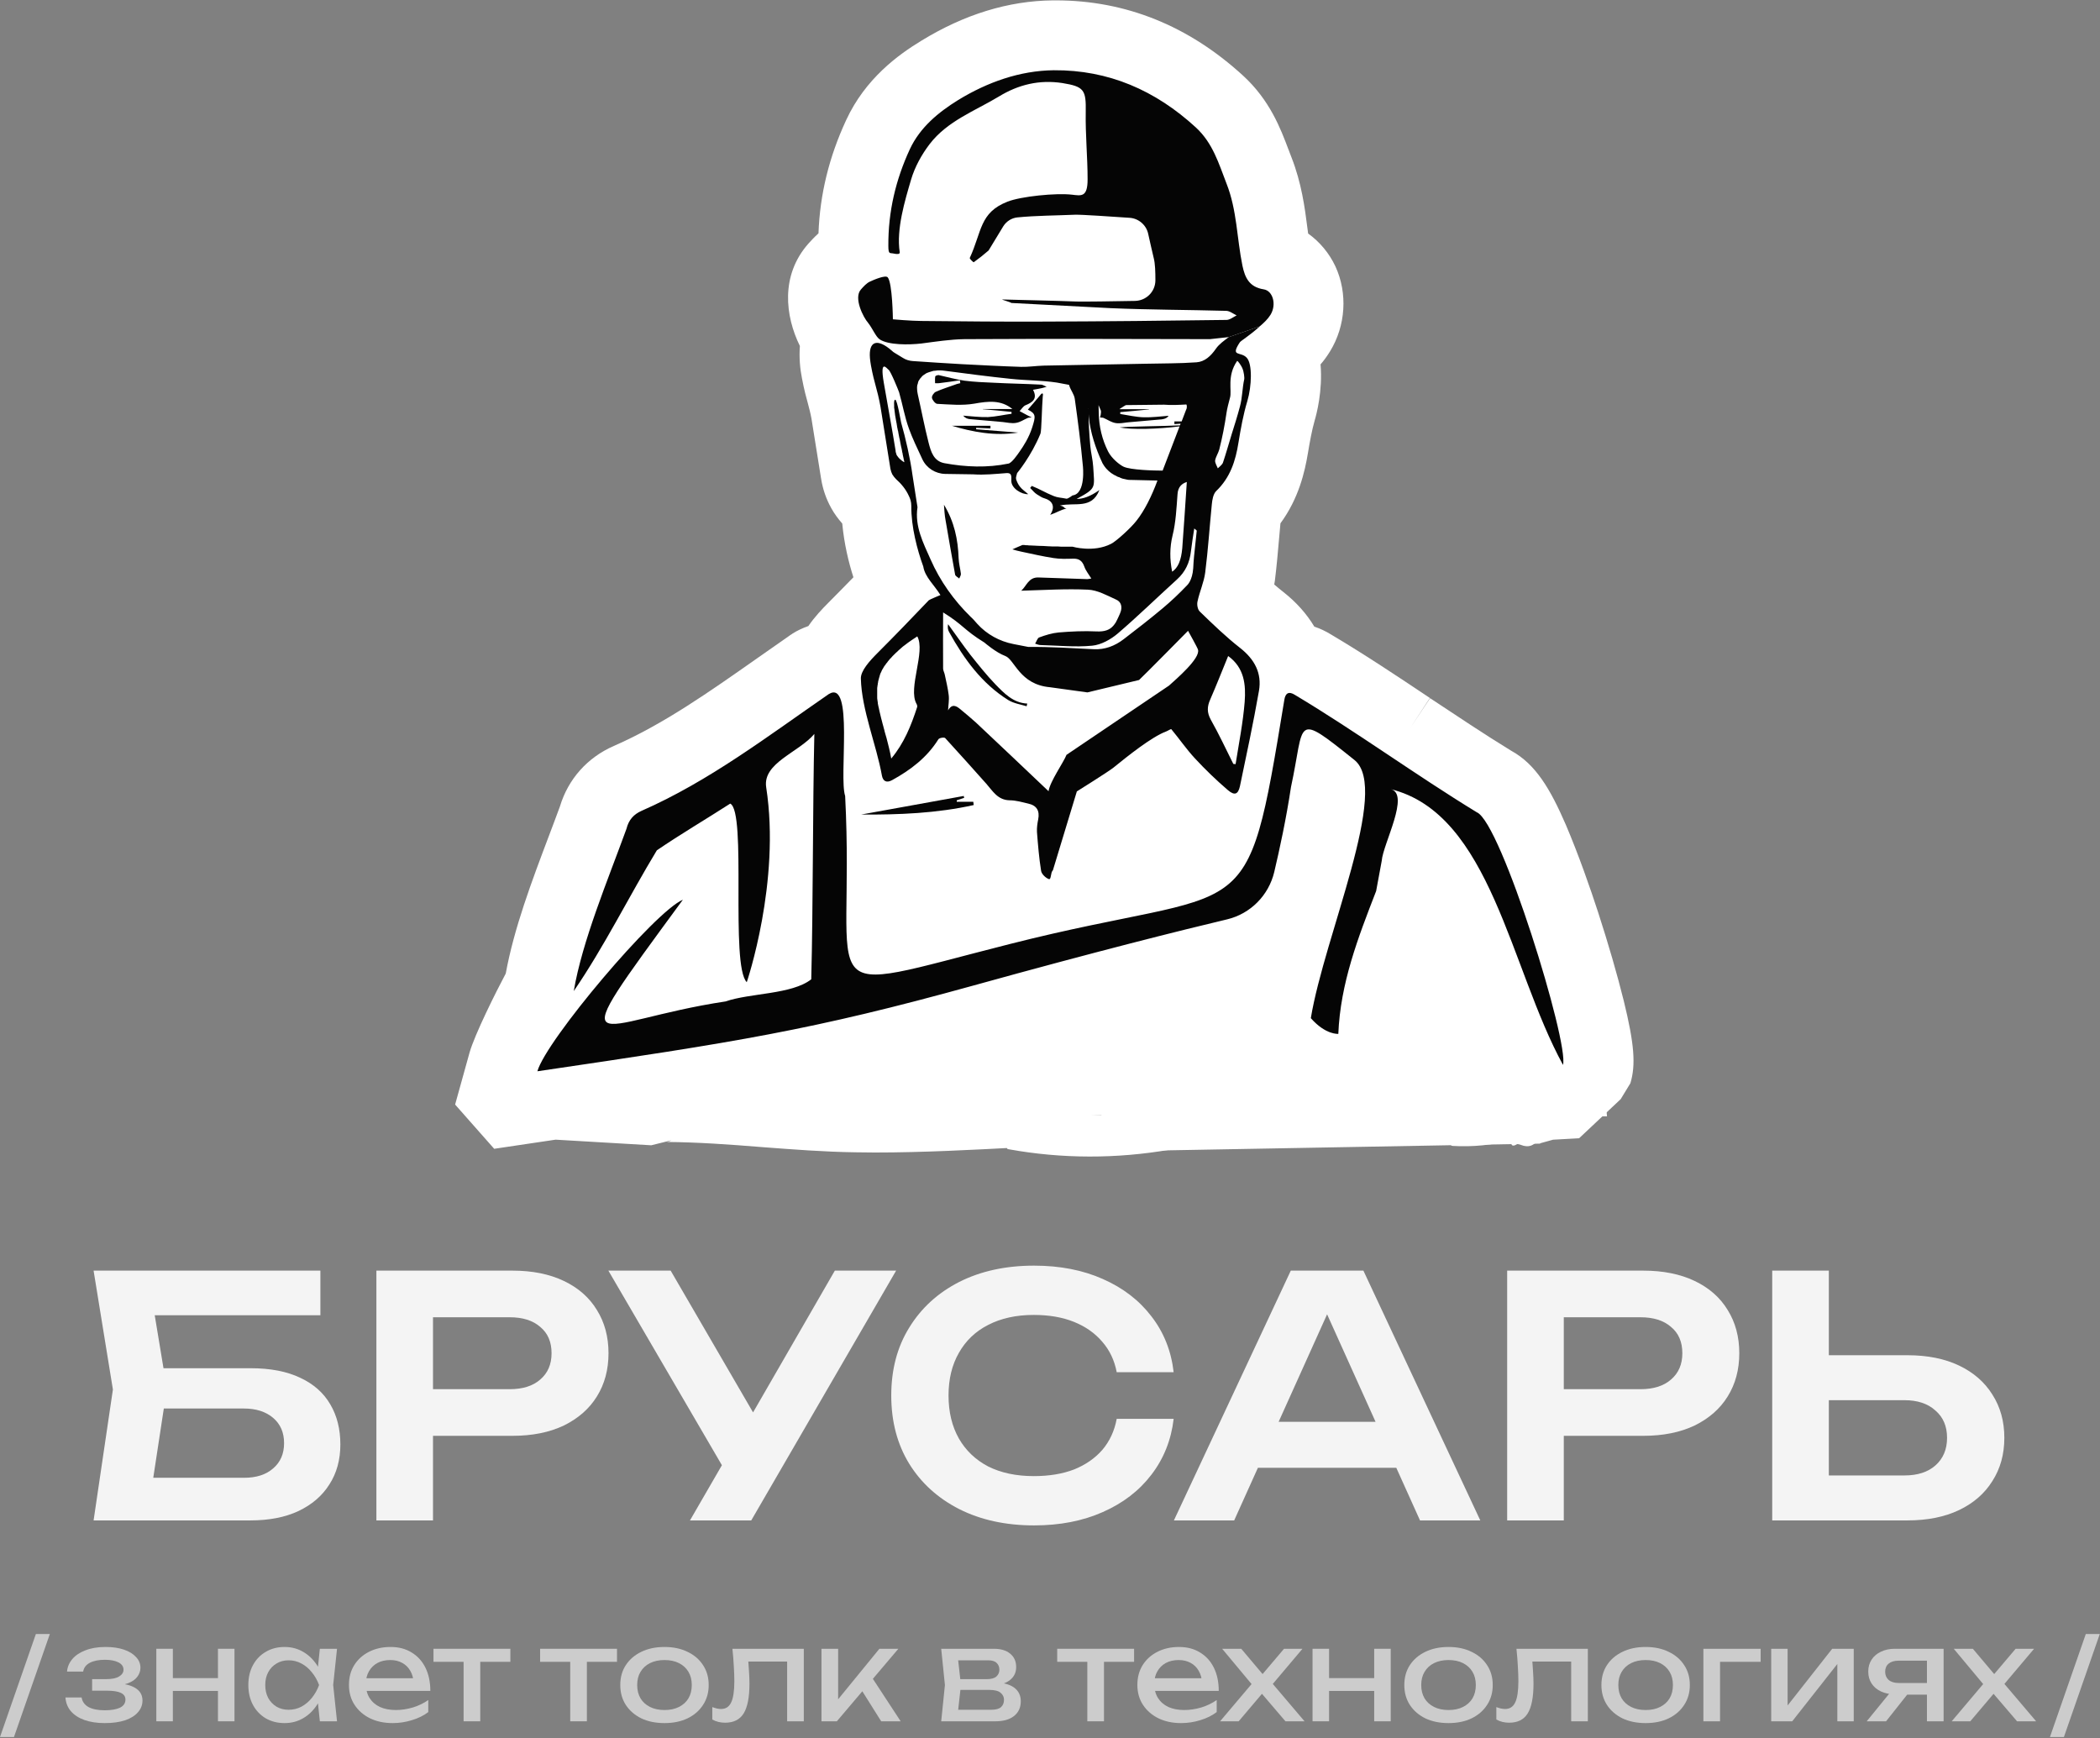 <?xml version="1.0" encoding="UTF-8"?> <svg xmlns="http://www.w3.org/2000/svg" width="1016" height="841" viewBox="0 0 1016 841" fill="none"><rect x="0" y="0" width="1016" height="841" fill="#808080" stroke="none"/><path d="M17.352 790.542H24.11L6.75 840.39H-0.008L17.352 790.542Z" fill="white" fill-opacity="0.6"></path><path d="M1009.13 790.542H1015.89L998.531 840.39H991.773L1009.13 790.542Z" fill="white" fill-opacity="0.6"></path><path d="M944.249 832.761L961.175 812.735L961.113 816.703L945.241 797.669H954.479L966.507 811.929H963.097L975.187 797.669H984.115L967.933 816.827L967.623 812.177L985.107 832.761H975.869L962.725 817.385H966.259L953.239 832.761H944.249Z" fill="white" fill-opacity="0.6"></path><path d="M934.628 814.223V819.865H916.896L916.772 819.679C914.21 819.679 911.957 819.225 910.014 818.315C908.072 817.406 906.563 816.125 905.488 814.471C904.414 812.818 903.876 810.896 903.876 808.705C903.876 806.515 904.414 804.593 905.488 802.939C906.563 801.286 908.072 800.005 910.014 799.095C911.957 798.145 914.21 797.669 916.772 797.669H940.332V832.761H932.272V799.963L934.938 803.435H918.508C916.483 803.435 914.892 803.911 913.734 804.861C912.618 805.812 912.06 807.114 912.06 808.767C912.06 810.421 912.618 811.743 913.734 812.735C914.892 813.727 916.483 814.223 918.508 814.223H934.628ZM925.514 816.331L912.494 832.761H903.132L916.524 816.331H925.514Z" fill="white" fill-opacity="0.6"></path><path d="M856.928 832.761V797.669H864.864V828.731L862.446 828.173L886.44 797.669H896.856V832.761H888.92V801.265L891.4 801.885L867.096 832.761H856.928Z" fill="white" fill-opacity="0.6"></path><path d="M851.826 797.669V803.993H828.452L832.172 800.273V832.761H824.112V797.669H851.826Z" fill="white" fill-opacity="0.6"></path><path d="M796.17 833.629C791.913 833.629 788.172 832.865 784.948 831.335C781.766 829.765 779.265 827.595 777.446 824.825C775.669 822.056 774.78 818.853 774.78 815.215C774.78 811.537 775.669 808.333 777.446 805.605C779.265 802.836 781.766 800.687 784.948 799.157C788.172 797.587 791.913 796.801 796.17 796.801C800.428 796.801 804.148 797.587 807.33 799.157C810.554 800.687 813.055 802.836 814.832 805.605C816.651 808.333 817.56 811.537 817.56 815.215C817.56 818.853 816.651 822.056 814.832 824.825C813.055 827.595 810.554 829.765 807.33 831.335C804.148 832.865 800.428 833.629 796.17 833.629ZM796.17 827.305C798.898 827.305 801.234 826.809 803.176 825.817C805.16 824.825 806.69 823.441 807.764 821.663C808.839 819.845 809.376 817.695 809.376 815.215C809.376 812.735 808.839 810.607 807.764 808.829C806.69 807.011 805.16 805.605 803.176 804.613C801.234 803.621 798.898 803.125 796.17 803.125C793.484 803.125 791.148 803.621 789.164 804.613C787.18 805.605 785.651 807.011 784.576 808.829C783.502 810.607 782.964 812.735 782.964 815.215C782.964 817.695 783.502 819.845 784.576 821.663C785.651 823.441 787.18 824.825 789.164 825.817C791.148 826.809 793.484 827.305 796.17 827.305Z" fill="white" fill-opacity="0.6"></path><path d="M733.678 797.669H768.212V832.761H760.152V800.149L763.872 803.869H737.708L741.18 801.017C741.387 803.58 741.552 806.019 741.676 808.333C741.841 810.607 741.924 812.653 741.924 814.471C741.924 821.085 740.994 825.9 739.134 828.917C737.274 831.935 734.277 833.443 730.144 833.443C729.028 833.443 727.953 833.319 726.92 833.071C725.887 832.823 724.895 832.431 723.944 831.893V825.879C724.688 826.169 725.411 826.396 726.114 826.561C726.858 826.727 727.54 826.809 728.16 826.809C730.433 826.809 732.066 825.755 733.058 823.647C734.091 821.539 734.608 818.109 734.608 813.355C734.608 811.289 734.525 808.933 734.36 806.287C734.236 803.642 734.009 800.769 733.678 797.669Z" fill="white" fill-opacity="0.6"></path><path d="M700.809 833.629C696.552 833.629 692.811 832.865 689.587 831.335C686.404 829.765 683.904 827.595 682.085 824.825C680.308 822.056 679.419 818.853 679.419 815.215C679.419 811.537 680.308 808.333 682.085 805.605C683.904 802.836 686.404 800.687 689.587 799.157C692.811 797.587 696.552 796.801 700.809 796.801C705.066 796.801 708.786 797.587 711.969 799.157C715.193 800.687 717.694 802.836 719.471 805.605C721.29 808.333 722.199 811.537 722.199 815.215C722.199 818.853 721.29 822.056 719.471 824.825C717.694 827.595 715.193 829.765 711.969 831.335C708.786 832.865 705.066 833.629 700.809 833.629ZM700.809 827.305C703.537 827.305 705.872 826.809 707.815 825.817C709.799 824.825 711.328 823.441 712.403 821.663C713.478 819.845 714.015 817.695 714.015 815.215C714.015 812.735 713.478 810.607 712.403 808.829C711.328 807.011 709.799 805.605 707.815 804.613C705.872 803.621 703.537 803.125 700.809 803.125C698.122 803.125 695.787 803.621 693.803 804.613C691.819 805.605 690.29 807.011 689.215 808.829C688.14 810.607 687.603 812.735 687.603 815.215C687.603 817.695 688.14 819.845 689.215 821.663C690.29 823.441 691.819 824.825 693.803 825.817C695.787 826.809 698.122 827.305 700.809 827.305Z" fill="white" fill-opacity="0.6"></path><path d="M635.024 797.669H643.022V832.761H635.024V797.669ZM664.846 797.669H672.844V832.761H664.846V797.669ZM639.55 811.867H668.194V818.067H639.55V811.867Z" fill="white" fill-opacity="0.6"></path><path d="M590.292 832.761L607.218 812.735L607.156 816.703L591.284 797.669H600.522L612.55 811.929H609.14L621.23 797.669H630.158L613.976 816.827L613.666 812.177L631.15 832.761H621.912L608.768 817.385H612.302L599.282 832.761H590.292Z" fill="white" fill-opacity="0.6"></path><path d="M571.414 833.629C567.322 833.629 563.685 832.865 560.502 831.335C557.32 829.765 554.819 827.595 553 824.825C551.182 822.056 550.272 818.832 550.272 815.153C550.272 811.516 551.12 808.333 552.814 805.605C554.55 802.836 556.927 800.687 559.944 799.157C563.003 797.587 566.496 796.801 570.422 796.801C574.349 796.801 577.738 797.69 580.59 799.467C583.484 801.203 585.716 803.663 587.286 806.845C588.857 810.028 589.642 813.769 589.642 818.067H556.596V811.929H585.612L581.582 814.223C581.458 811.909 580.9 809.925 579.908 808.271C578.958 806.618 577.656 805.357 576.002 804.489C574.39 803.58 572.468 803.125 570.236 803.125C567.88 803.125 565.814 803.601 564.036 804.551C562.3 805.502 560.936 806.845 559.944 808.581C558.952 810.276 558.456 812.301 558.456 814.657C558.456 817.261 559.035 819.514 560.192 821.415C561.391 823.317 563.065 824.784 565.214 825.817C567.405 826.809 569.988 827.305 572.964 827.305C575.651 827.305 578.4 826.892 581.21 826.065C584.021 825.197 586.501 823.999 588.65 822.469V828.297C586.501 829.951 583.876 831.253 580.776 832.203C577.718 833.154 574.597 833.629 571.414 833.629Z" fill="white" fill-opacity="0.6"></path><path d="M526.058 800.459H534.118V832.761H526.058V800.459ZM511.488 797.669H548.688V803.993H511.488V797.669Z" fill="white" fill-opacity="0.6"></path><path d="M455.363 832.761L457.161 815.215L455.363 797.669H480.783C484.172 797.669 486.817 798.455 488.719 800.025C490.661 801.596 491.633 803.766 491.633 806.535C491.633 809.098 490.661 811.165 488.719 812.735C486.817 814.265 484.151 815.174 480.721 815.463L481.341 813.975C485.391 814.058 488.491 814.885 490.641 816.455C492.79 818.026 493.865 820.237 493.865 823.089C493.865 826.107 492.769 828.483 490.579 830.219C488.429 831.914 485.433 832.761 481.589 832.761H455.363ZM463.175 830.777L460.075 827.181H479.543C481.733 827.181 483.304 826.768 484.255 825.941C485.247 825.073 485.743 823.875 485.743 822.345C485.743 820.981 485.185 819.845 484.069 818.935C482.994 818.026 481.175 817.571 478.613 817.571H461.811V812.363H477.435C479.543 812.363 481.072 811.95 482.023 811.123C483.015 810.255 483.511 809.139 483.511 807.775C483.511 806.453 483.077 805.378 482.209 804.551C481.382 803.683 479.977 803.249 477.993 803.249H460.137L463.175 799.715L464.911 815.215L463.175 830.777Z" fill="white" fill-opacity="0.6"></path><path d="M397.438 832.761V797.669H405.498V825.941L403.08 825.073L425.462 797.669H434.638L404.878 832.761H397.438ZM426.33 832.761L415.418 815.401L421.06 810.317L435.754 832.761H426.33Z" fill="white" fill-opacity="0.6"></path><path d="M354.352 797.669H388.886V832.761H380.826V800.149L384.546 803.869H358.382L361.854 801.017C362.06 803.58 362.226 806.019 362.35 808.333C362.515 810.607 362.598 812.653 362.598 814.471C362.598 821.085 361.668 825.9 359.808 828.917C357.948 831.935 354.951 833.443 350.818 833.443C349.702 833.443 348.627 833.319 347.594 833.071C346.56 832.823 345.568 832.431 344.618 831.893V825.879C345.362 826.169 346.085 826.396 346.788 826.561C347.532 826.727 348.214 826.809 348.834 826.809C351.107 826.809 352.74 825.755 353.732 823.647C354.765 821.539 355.282 818.109 355.282 813.355C355.282 811.289 355.199 808.933 355.034 806.287C354.91 803.642 354.682 800.769 354.352 797.669Z" fill="white" fill-opacity="0.6"></path><path d="M321.483 833.629C317.225 833.629 313.485 832.865 310.261 831.335C307.078 829.765 304.577 827.595 302.759 824.825C300.981 822.056 300.093 818.853 300.093 815.215C300.093 811.537 300.981 808.333 302.759 805.605C304.577 802.836 307.078 800.687 310.261 799.157C313.485 797.587 317.225 796.801 321.483 796.801C325.74 796.801 329.46 797.587 332.643 799.157C335.867 800.687 338.367 802.836 340.145 805.605C341.963 808.333 342.873 811.537 342.873 815.215C342.873 818.853 341.963 822.056 340.145 824.825C338.367 827.595 335.867 829.765 332.643 831.335C329.46 832.865 325.74 833.629 321.483 833.629ZM321.483 827.305C324.211 827.305 326.546 826.809 328.489 825.817C330.473 824.825 332.002 823.441 333.077 821.663C334.151 819.845 334.689 817.695 334.689 815.215C334.689 812.735 334.151 810.607 333.077 808.829C332.002 807.011 330.473 805.605 328.489 804.613C326.546 803.621 324.211 803.125 321.483 803.125C318.796 803.125 316.461 803.621 314.477 804.613C312.493 805.605 310.963 807.011 309.889 808.829C308.814 810.607 308.277 812.735 308.277 815.215C308.277 817.695 308.814 819.845 309.889 821.663C310.963 823.441 312.493 824.825 314.477 825.817C316.461 826.809 318.796 827.305 321.483 827.305Z" fill="white" fill-opacity="0.6"></path><path d="M275.878 800.459H283.938V832.761H275.878V800.459ZM261.308 797.669H298.508V803.993H261.308V797.669Z" fill="white" fill-opacity="0.6"></path><path d="M224.292 800.459H232.352V832.761H224.292V800.459ZM209.722 797.669H246.922V803.993H209.722V797.669Z" fill="white" fill-opacity="0.6"></path><path d="M189.969 833.629C185.877 833.629 182.24 832.865 179.057 831.335C175.874 829.765 173.374 827.595 171.555 824.825C169.736 822.056 168.827 818.832 168.827 815.153C168.827 811.516 169.674 808.333 171.369 805.605C173.105 802.836 175.482 800.687 178.499 799.157C181.558 797.587 185.05 796.801 188.977 796.801C192.904 796.801 196.293 797.69 199.145 799.467C202.038 801.203 204.27 803.663 205.841 806.845C207.412 810.028 208.197 813.769 208.197 818.067H175.151V811.929H204.167L200.137 814.223C200.013 811.909 199.455 809.925 198.463 808.271C197.512 806.618 196.21 805.357 194.557 804.489C192.945 803.58 191.023 803.125 188.791 803.125C186.435 803.125 184.368 803.601 182.591 804.551C180.855 805.502 179.491 806.845 178.499 808.581C177.507 810.276 177.011 812.301 177.011 814.657C177.011 817.261 177.59 819.514 178.747 821.415C179.946 823.317 181.62 824.784 183.769 825.817C185.96 826.809 188.543 827.305 191.519 827.305C194.206 827.305 196.954 826.892 199.765 826.065C202.576 825.197 205.056 823.999 207.205 822.469V828.297C205.056 829.951 202.431 831.253 199.331 832.203C196.272 833.154 193.152 833.629 189.969 833.629Z" fill="white" fill-opacity="0.6"></path><path d="M154.746 832.761L153.382 819.741L154.994 815.215L153.382 810.751L154.746 797.669H163.054L161.194 815.215L163.054 832.761H154.746ZM157.226 815.215C156.441 818.894 155.139 822.118 153.32 824.887C151.502 827.657 149.249 829.806 146.562 831.335C143.917 832.865 140.962 833.629 137.696 833.629C134.266 833.629 131.228 832.865 128.582 831.335C125.937 829.765 123.87 827.595 122.382 824.825C120.894 822.056 120.15 818.853 120.15 815.215C120.15 811.537 120.894 808.333 122.382 805.605C123.87 802.836 125.937 800.687 128.582 799.157C131.228 797.587 134.266 796.801 137.696 796.801C140.962 796.801 143.917 797.566 146.562 799.095C149.249 800.625 151.502 802.774 153.32 805.543C155.18 808.271 156.482 811.495 157.226 815.215ZM128.334 815.215C128.334 817.571 128.81 819.659 129.76 821.477C130.752 823.255 132.096 824.66 133.79 825.693C135.485 826.685 137.428 827.181 139.618 827.181C141.85 827.181 143.917 826.685 145.818 825.693C147.72 824.66 149.394 823.255 150.84 821.477C152.328 819.659 153.506 817.571 154.374 815.215C153.506 812.859 152.328 810.793 150.84 809.015C149.394 807.197 147.72 805.791 145.818 804.799C143.917 803.766 141.85 803.249 139.618 803.249C137.428 803.249 135.485 803.766 133.79 804.799C132.096 805.791 130.752 807.197 129.76 809.015C128.81 810.793 128.334 812.859 128.334 815.215Z" fill="white" fill-opacity="0.6"></path><path d="M75.631 797.669H83.629V832.761H75.631V797.669ZM105.453 797.669H113.451V832.761H105.453V797.669ZM80.157 811.867H108.801V818.067H80.157V811.867Z" fill="white" fill-opacity="0.6"></path><path d="M50.646 833.629C46.926 833.629 43.66 833.133 40.85 832.141C38.081 831.149 35.89 829.723 34.278 827.863C32.707 826.003 31.839 823.792 31.674 821.229H39.486C39.816 823.255 40.932 824.805 42.834 825.879C44.776 826.913 47.38 827.429 50.646 827.429C53.787 827.429 56.246 827.016 58.024 826.189C59.801 825.321 60.69 823.999 60.69 822.221C60.69 820.775 59.946 819.7 58.458 818.997C57.011 818.295 54.697 817.943 51.514 817.943H44.57V812.363H51.328C54.18 812.363 56.288 811.929 57.652 811.061C59.057 810.193 59.76 809.119 59.76 807.837C59.76 806.267 58.933 805.068 57.28 804.241C55.627 803.415 53.456 803.001 50.77 803.001C47.794 803.001 45.376 803.477 43.516 804.427C41.656 805.378 40.56 806.804 40.23 808.705H32.418C32.624 806.473 33.472 804.469 34.96 802.691C36.489 800.873 38.618 799.447 41.346 798.413C44.074 797.339 47.319 796.801 51.08 796.801C54.511 796.801 57.486 797.235 60.008 798.103C62.529 798.971 64.472 800.17 65.836 801.699C67.241 803.187 67.944 804.903 67.944 806.845C67.944 808.416 67.448 809.863 66.456 811.185C65.505 812.508 63.996 813.562 61.93 814.347C59.904 815.133 57.28 815.525 54.056 815.525V814.471C58.768 814.306 62.426 814.947 65.03 816.393C67.634 817.799 68.936 819.907 68.936 822.717C68.936 824.825 68.213 826.706 66.766 828.359C65.361 830.013 63.294 831.315 60.566 832.265C57.838 833.175 54.531 833.629 50.646 833.629Z" fill="white" fill-opacity="0.6"></path><g clip-path="url(#clip0_527_97)"><path d="M236.591 538.983L777.491 540.083L773.291 497.683L725.191 394.083L626.391 336.183L602.091 296.283L588.891 266.583L611.291 218.083L623.191 143.183L602.091 90.683L584.391 56.883L531.491 26.683L467.591 34.183L424.291 93.683L416.491 129.183L409.591 155.183L425.891 196.583L434.591 265.883L425.691 299.783L376.191 350.083L295.191 389.583L281.591 461.383L252.191 524.183L236.591 538.983Z" fill="white"></path><path d="M785.591 484.183C782.491 471.683 778.091 456.483 773.191 441.383C769.491 429.983 763.691 413.383 757.591 399.083C750.091 381.783 742.991 369.683 731.091 363.183C717.991 355.183 704.791 346.283 691.891 337.783L682.491 351.883L691.791 337.683C676.391 327.383 660.491 316.783 643.991 306.983C641.391 305.383 638.691 304.083 635.891 303.183C632.191 296.983 627.191 291.383 620.991 286.483C619.491 285.283 617.991 284.083 616.491 282.783C616.591 282.183 616.691 281.583 616.791 280.983C617.691 273.783 618.291 266.683 618.891 259.883C619.091 257.683 619.291 255.483 619.491 253.183C628.391 241.083 631.291 228.183 632.791 219.183C633.691 213.783 634.691 208.183 636.091 203.283C636.891 200.583 639.991 189.083 638.891 176.283C640.491 174.483 641.991 172.383 643.491 169.983C651.091 157.583 652.091 141.883 646.091 128.883C643.091 122.483 638.491 116.983 632.891 112.983C632.791 111.983 632.591 110.983 632.491 109.983C631.291 100.483 629.691 88.583 624.891 76.283C624.391 75.083 623.991 73.883 623.491 72.583L623.391 72.383C619.591 62.283 614.391 48.483 601.391 36.583C575.091 12.483 544.591 0.183 510.891 0.183C510.391 0.183 509.891 0.183 509.391 0.183C487.891 0.383 466.491 6.983 445.791 19.683C434.591 26.483 418.691 37.983 409.391 58.083C401.091 75.983 396.691 93.983 395.991 112.883C393.791 114.883 392.191 116.683 391.091 117.883C377.491 133.283 379.891 152.983 386.991 167.383C386.791 170.083 386.791 172.883 386.991 175.683C387.191 178.483 387.591 180.883 387.991 182.983C389.091 188.783 390.091 192.383 390.891 195.283C391.491 197.683 391.991 199.283 392.591 202.483C393.091 205.583 396.091 224.183 397.191 231.183L397.291 231.783C398.091 236.683 399.691 241.383 402.091 245.683L402.191 245.883C403.691 248.583 405.491 250.983 407.491 253.283C408.391 262.983 410.591 272.183 412.891 279.283C408.891 283.383 404.891 287.483 400.891 291.483C397.791 294.583 394.191 298.383 391.091 302.883C388.491 303.783 385.891 304.983 383.491 306.483L383.091 306.783L382.291 307.283L381.891 307.583C376.691 311.183 371.291 314.983 366.591 318.283C343.091 334.783 320.991 350.383 296.991 360.883C284.191 366.483 274.891 376.883 270.891 390.183C269.291 394.683 267.491 399.183 265.691 404.083C257.291 426.283 248.691 449.083 244.691 470.983C239.791 480.183 229.691 500.483 227.191 509.183L220.191 534.383L239.091 555.783L268.691 551.383C268.791 551.383 268.991 551.383 269.091 551.383C283.891 552.283 299.391 553.183 315.091 554.083L324.791 551.683C323.791 552.283 322.791 552.483 322.191 552.483C337.591 552.583 352.791 553.683 368.891 554.983C383.591 556.083 398.691 557.283 413.991 557.483C416.991 557.483 420.191 557.583 423.291 557.583C446.791 557.583 470.591 556.283 491.691 555.183L491.491 539.783L496.491 539.483C495.091 541.283 494.191 543.483 495.391 543.483C496.891 543.483 498.991 541.183 499.891 539.383L598.991 534.183C599.391 528.483 603.191 523.283 610.491 523.483C613.791 523.583 617.091 523.683 620.291 523.683C620.391 522.983 620.591 522.383 620.791 521.683C622.091 518.383 623.891 512.883 624.391 510.283C624.391 510.383 624.591 508.383 624.591 508.183C624.591 507.483 624.591 506.783 624.591 506.183C624.591 506.083 624.591 506.083 624.591 505.983C624.491 505.483 624.291 504.983 624.191 504.483C624.191 504.383 624.191 504.383 624.191 504.283C624.091 504.083 623.991 503.883 623.891 503.683C623.591 503.383 623.191 502.983 622.791 502.683H622.691C622.291 502.483 621.591 502.083 621.191 501.883C621.091 501.883 621.091 501.783 620.991 501.783C620.491 501.583 619.991 501.383 619.491 501.283C618.091 500.783 616.691 500.483 615.291 500.183C614.491 499.983 613.591 499.883 612.791 499.683C612.691 499.683 612.191 499.583 611.891 499.583C611.291 499.483 610.191 499.383 609.991 499.383C609.191 499.283 608.491 499.283 607.691 499.183C605.891 499.083 604.091 498.983 602.291 498.883C592.191 498.583 581.991 498.783 571.891 498.783C548.691 498.883 525.491 499.083 502.291 498.583C510.591 496.883 518.491 493.883 525.991 489.883C527.591 488.983 532.191 482.583 527.891 484.083C521.991 486.083 515.991 487.483 509.891 488.483C514.391 482.583 519.891 477.583 526.391 473.783C532.991 469.883 533.291 476.683 533.691 481.383C534.191 486.683 533.991 491.883 533.491 497.183C533.191 500.283 539.191 495.583 539.391 493.283C540.091 486.483 540.091 479.483 539.091 472.683C538.291 467.183 535.991 464.183 530.291 466.783C519.291 471.783 509.691 481.783 503.091 491.683C502.891 491.983 502.691 492.383 502.491 492.883C498.891 493.483 495.091 493.983 491.391 494.083C490.091 494.183 487.991 496.383 487.191 498.183C473.391 497.783 459.591 497.083 445.791 495.983C437.691 495.283 427.691 495.883 420.391 491.683C412.091 486.983 411.591 476.483 416.791 469.283C419.791 465.183 423.491 461.483 427.591 458.483C428.891 457.483 430.291 456.683 431.691 455.783C432.191 455.383 434.291 453.383 433.491 454.683C435.791 451.183 436.791 447.683 440.091 444.683C442.791 442.283 445.891 440.383 449.191 438.883C456.391 435.583 464.691 433.083 472.691 433.783C481.091 434.483 487.891 438.483 494.191 443.883C495.191 444.783 496.191 445.683 497.291 446.583C497.091 446.383 498.391 447.183 499.291 447.683C499.391 447.683 499.491 447.683 499.691 447.783C499.991 447.883 500.191 447.883 500.191 447.883C500.391 447.883 501.391 447.883 501.891 447.883C502.191 447.883 502.391 447.783 502.591 447.783C503.291 447.583 505.891 446.483 505.391 446.783C506.291 446.283 507.091 445.783 507.991 445.283C508.191 445.183 508.291 445.083 508.391 445.083C508.491 444.983 508.691 444.783 508.991 444.483C509.891 443.583 510.891 442.683 511.791 441.683C512.391 441.083 512.891 440.483 513.391 439.783C513.391 439.783 513.391 439.683 513.491 439.683C514.291 438.483 515.091 437.383 515.891 436.183C517.391 433.883 518.791 431.483 520.091 428.983C523.091 423.383 525.691 417.683 528.491 411.983C534.091 400.683 540.491 390.083 550.691 382.283C558.691 376.283 567.991 384.683 568.691 392.583C568.891 394.383 568.891 396.183 568.791 397.983C570.891 398.783 572.991 399.683 574.991 400.583C577.591 401.783 580.191 403.083 582.691 404.283C583.791 404.883 584.891 405.383 585.991 405.983C586.191 406.083 586.391 406.183 586.491 406.283C586.591 406.283 586.791 406.283 586.991 406.383C593.091 407.883 599.591 410.983 605.491 411.683C606.191 411.783 608.091 411.883 609.391 411.783C608.691 411.783 611.091 411.283 611.391 411.383C611.691 411.183 612.491 410.783 613.191 410.383C613.191 410.283 614.191 409.383 614.491 409.083C614.591 408.983 614.591 408.983 614.691 408.883C614.691 408.783 614.791 408.683 614.891 408.583C615.191 408.083 615.491 407.683 615.691 407.183C615.991 406.683 616.691 405.183 616.891 404.683C616.991 404.383 617.091 404.083 617.091 403.983C617.291 403.283 617.591 402.583 617.791 401.783C618.091 400.683 618.491 399.583 618.791 398.483C621.891 387.183 623.791 375.883 631.491 366.583C634.691 362.683 641.891 361.983 645.991 364.683C674.191 383.283 694.891 411.583 709.291 441.783C717.291 458.583 723.291 476.183 728.791 493.883C731.091 501.383 733.991 507.583 738.091 514.383C742.091 521.083 746.191 527.883 748.191 535.483C750.391 543.783 744.291 549.583 736.691 550.583C716.591 553.283 696.291 550.783 676.291 548.683C654.591 546.383 632.691 547.683 610.891 547.083L517.991 557.383L738.791 553.383C741.391 553.383 743.591 553.283 745.591 553.283C745.491 553.283 745.191 553.283 744.891 553.183L751.391 551.383L763.991 550.683L784.091 531.783L788.791 524.083C791.491 515.183 790.691 504.983 785.591 484.183Z" fill="white"></path><path d="M769.091 488.283C766.091 476.183 761.891 461.483 757.091 446.683C753.491 435.583 747.891 419.483 741.991 405.883C734.791 389.283 729.591 381.583 722.591 377.983C709.091 369.683 695.491 360.683 682.391 351.883C667.091 341.683 651.391 331.183 635.191 321.583C631.691 319.383 627.991 318.283 624.291 318.183C621.791 311.383 617.191 305.083 610.491 299.883C606.091 296.483 601.891 292.583 597.591 288.583C598.491 285.783 599.391 282.583 599.891 278.883C600.791 271.983 601.391 265.083 601.991 258.383C602.291 254.483 602.691 250.483 603.091 246.483C611.791 236.683 614.591 225.383 615.991 216.483C616.991 210.583 618.091 204.283 619.791 198.483C619.991 197.683 624.291 182.783 620.691 170.483C620.691 170.483 620.791 170.483 620.791 170.383C623.491 167.983 626.591 165.083 629.091 161.083C633.791 153.483 634.391 143.883 630.791 135.983C628.091 130.183 623.291 125.883 617.491 123.983C616.791 120.283 616.291 116.283 615.691 112.183C614.491 103.083 613.191 92.883 609.091 82.583C608.591 81.183 607.991 79.883 607.491 78.483C603.891 69.083 599.891 58.383 589.891 49.183C566.891 27.983 540.191 17.183 510.891 17.183C510.491 17.183 509.991 17.183 509.591 17.183C491.191 17.383 472.691 23.083 454.691 34.183C445.391 39.883 432.191 49.283 424.791 65.283C416.591 82.883 412.691 100.583 412.791 119.383C412.791 120.083 412.791 120.883 412.891 121.683C408.491 123.983 405.391 127.383 403.791 129.283C393.891 140.483 399.191 155.983 404.691 164.383C403.891 167.383 403.591 170.783 403.891 174.483C404.091 176.583 404.391 178.383 404.691 179.983C405.691 185.083 406.491 188.283 407.291 190.983C407.991 193.483 408.591 195.683 409.291 199.683C409.891 202.983 412.691 220.983 413.891 228.683L413.991 229.283C414.491 232.183 415.391 234.983 416.791 237.583L416.891 237.683C418.291 240.283 420.191 242.483 422.391 244.483C422.991 244.983 423.491 245.583 423.891 246.183C424.091 258.883 427.691 271.283 430.191 278.383C430.591 280.383 431.291 282.183 431.991 283.783C425.591 290.383 419.091 297.183 412.591 303.683C408.491 307.783 404.291 312.483 401.791 317.983C398.391 318.183 395.191 319.283 392.091 321.183L391.691 321.483L391.291 321.783C386.191 325.283 381.091 328.883 376.091 332.383C351.891 349.383 329.091 365.383 303.491 376.683C294.991 380.383 289.291 386.983 286.691 395.783C284.991 400.483 283.191 405.283 281.291 410.283C272.891 432.583 264.191 455.583 260.691 476.683C260.691 476.683 246.091 505.083 243.591 513.783L236.591 538.983L262.491 535.183C264.891 534.783 267.191 534.483 269.591 534.183C269.691 534.383 269.891 534.483 270.191 534.583C285.491 535.583 300.791 536.483 316.091 537.283C317.791 536.283 319.791 535.683 322.191 535.683C352.891 535.783 383.491 540.183 414.191 540.683C433.991 540.983 453.791 540.283 473.591 539.283C473.091 540.283 473.091 541.083 473.991 541.283C476.891 541.683 479.891 541.983 482.791 542.283C482.591 542.383 482.391 542.483 482.191 542.683C481.691 542.683 481.191 542.683 480.691 542.683C478.191 542.683 474.091 548.983 476.291 548.983C478.991 548.983 481.691 548.983 484.391 548.983C483.691 550.183 483.591 551.283 484.491 551.383C484.591 551.383 484.791 551.383 484.891 551.383C484.791 551.983 485.091 552.383 485.691 552.683C485.891 552.783 486.191 552.883 486.391 552.983C486.391 553.483 486.491 553.883 487.091 553.883C487.191 553.883 487.391 553.883 487.491 553.883C486.991 554.983 486.891 555.883 487.891 555.983C513.791 560.683 540.291 560.683 566.191 556.183C566.891 556.083 568.091 554.983 569.091 553.683C576.291 552.983 583.591 552.183 590.791 551.483C604.191 551.183 617.491 550.883 630.891 550.483C631.691 550.483 632.791 549.683 633.691 548.783C641.391 548.683 649.091 548.483 656.791 548.383C656.891 548.383 656.891 548.383 656.991 548.383C657.091 548.483 657.191 548.483 657.391 548.483C664.891 548.783 672.491 549.083 679.991 549.383C679.291 550.583 679.091 551.683 680.091 551.783C685.091 552.383 689.991 552.383 694.891 551.983C697.491 551.983 700.191 551.883 702.791 551.683C701.891 553.083 701.591 554.283 702.691 554.383C712.491 554.983 722.291 553.983 731.591 551.483C731.291 551.983 731.191 552.483 731.191 553.083C731.191 554.783 732.891 554.283 733.891 553.583C734.391 553.283 736.291 554.083 736.991 554.283C738.191 554.583 739.391 554.683 740.591 554.283C742.891 553.483 744.991 551.183 745.791 548.883C745.991 548.283 746.091 547.783 746.091 547.383C746.691 546.883 747.291 546.183 747.691 545.483C748.591 545.083 749.491 544.583 750.291 544.183C751.091 543.783 756.391 538.383 753.491 538.083C753.291 538.083 752.991 538.083 752.791 537.983L772.291 519.683C773.991 514.683 773.891 507.883 769.091 488.283ZM512.391 121.383C515.191 121.283 518.091 121.183 520.791 121.083H520.891C521.791 121.083 525.791 121.183 539.991 122.183C540.591 124.983 541.091 127.183 541.491 128.983C533.391 129.083 527.291 129.183 523.891 129.183C522.791 129.183 521.991 129.183 521.491 129.183C514.291 128.883 504.591 128.683 495.891 128.383C495.191 128.383 494.591 128.383 493.891 128.383L497.791 121.983C502.591 121.683 507.391 121.483 512.391 121.383ZM448.191 133.883C451.591 129.983 452.991 124.783 452.191 119.683C451.091 112.683 454.491 101.383 456.891 93.083L457.191 92.083C458.291 88.283 460.491 84.183 463.391 80.283C467.491 74.983 474.191 71.383 481.991 67.183C485.291 65.383 488.791 63.583 492.191 61.483C497.291 58.383 502.191 56.883 507.191 56.883C507.591 56.883 507.991 56.883 508.391 56.883C508.391 62.383 508.591 67.883 508.891 73.083C508.991 74.483 508.991 75.883 509.091 77.283C500.691 77.683 488.591 79.083 481.191 81.983C463.991 88.783 459.791 101.183 456.791 110.183C455.891 112.883 455.091 115.383 453.891 117.983C451.491 123.283 451.991 129.483 455.191 134.583C455.791 135.483 456.891 137.083 458.691 138.783C455.191 138.783 451.691 138.683 448.191 138.683C447.991 137.183 447.791 135.783 447.491 134.583C447.691 134.383 447.891 134.083 448.191 133.883ZM340.291 450.483C340.491 457.783 340.791 463.783 341.491 468.783C335.291 469.883 329.591 470.983 324.491 472.183C329.091 465.783 334.491 458.483 340.291 450.483ZM354.291 520.983C359.091 521.783 363.991 522.583 368.891 523.283C362.891 523.583 356.891 523.883 350.891 524.183C342.891 524.583 334.991 524.983 326.991 525.483C336.591 523.883 345.691 522.383 354.291 520.983ZM532.791 539.583C531.091 539.483 529.291 539.383 527.591 539.283C529.391 539.283 531.191 539.283 532.991 539.183C532.891 539.383 532.891 539.483 532.791 539.583ZM751.691 537.483C751.691 537.683 751.591 537.983 751.591 538.183C743.091 537.583 734.591 537.883 726.191 539.083C727.691 537.083 728.891 534.683 726.691 535.183C725.591 535.483 724.391 535.683 723.291 535.983C723.891 535.183 724.391 534.383 724.191 533.583C723.891 531.983 722.691 532.183 721.491 533.083C719.091 534.683 716.691 536.383 714.291 537.983C714.391 537.383 714.291 536.983 713.691 536.983C709.791 537.083 705.991 537.083 702.091 537.183C704.291 535.483 706.891 531.283 704.091 531.583C691.491 533.183 678.891 534.783 666.191 536.483C662.691 536.683 659.191 536.883 655.691 536.983C646.591 536.083 637.391 535.983 628.091 536.783C627.191 536.883 625.891 538.083 624.891 539.483C617.891 539.483 610.891 539.483 603.991 539.483C606.091 537.783 608.091 534.183 606.391 534.083C595.091 533.483 583.891 532.883 572.591 532.183C572.491 531.983 572.291 531.783 571.891 531.783C558.791 531.183 545.591 530.583 532.491 529.983C531.291 529.883 529.591 531.483 528.491 532.983C511.491 533.283 494.591 533.883 477.691 534.883C476.791 534.983 475.291 536.383 474.191 537.783C443.991 536.883 413.891 535.683 383.791 534.183C365.491 533.283 347.191 532.383 328.991 531.383C354.491 530.083 379.991 528.683 405.491 527.383C420.791 528.683 436.191 529.283 451.591 529.383C453.091 529.383 455.791 526.583 456.491 524.683L542.891 520.183C568.491 518.883 594.091 517.483 619.691 516.183C621.591 516.083 625.991 510.183 623.591 509.883C555.291 502.583 486.491 500.383 417.891 503.383C400.591 504.183 383.191 505.283 365.891 506.683C367.191 504.383 369.491 502.583 372.791 501.683C389.591 497.183 406.491 493.483 423.591 489.883C418.491 489.583 413.991 486.983 412.491 481.383C410.891 475.583 414.491 467.783 420.891 466.683C424.491 466.083 428.091 465.483 431.691 464.883C430.991 463.583 430.491 462.183 430.291 460.783C429.891 457.983 430.491 455.383 431.791 453.283C429.791 453.683 428.091 453.983 426.491 454.183C426.091 449.183 426.191 440.983 426.291 433.583C426.291 431.383 426.391 428.983 426.391 426.583C435.191 425.183 444.191 424.783 453.091 425.683C455.191 425.883 457.691 426.783 459.791 426.683C460.791 426.383 461.791 426.083 462.791 425.883C461.391 426.383 459.991 426.783 458.591 427.183C453.691 428.683 448.691 430.083 443.791 431.483C442.091 431.983 440.391 433.483 439.691 435.083C439.291 435.883 438.691 438.283 440.491 437.783C447.191 435.783 455.191 434.583 461.391 431.383C464.291 429.883 469.091 425.583 466.791 421.983C465.691 420.283 463.091 420.183 461.291 419.883C457.491 419.383 453.691 419.083 449.891 418.983C442.091 418.783 434.291 419.483 426.591 420.883C426.491 420.883 426.491 420.883 426.391 420.983C426.391 420.483 426.391 419.883 426.391 419.383C428.891 418.583 432.191 413.183 430.191 413.183C428.991 413.183 427.391 414.583 426.391 416.183C426.391 414.583 426.391 412.883 426.391 411.183C445.391 410.883 460.391 409.283 474.491 406.183L484.391 403.983C484.491 403.983 484.591 403.983 484.691 404.083C485.191 411.083 485.791 417.483 486.791 424.083C488.191 432.783 495.091 438.983 501.291 441.283C503.291 441.983 505.291 442.383 507.391 442.383C508.691 442.383 519.391 441.983 523.691 431.083L523.991 430.883L535.191 393.883C541.091 390.083 546.991 386.283 549.091 384.583C551.591 382.583 557.091 378.083 562.091 374.583C563.191 375.883 564.291 377.183 565.591 378.583C571.091 384.483 576.891 390.083 582.891 395.283C587.391 399.083 592.091 400.983 597.091 400.983C604.291 400.983 613.591 396.483 616.291 383.883C618.791 372.283 621.491 359.383 623.891 346.283C638.591 351.983 652.291 362.483 663.291 372.183C666.791 375.183 670.091 378.383 673.291 381.683C674.791 382.883 676.191 384.183 677.491 385.683C677.991 386.283 678.491 386.983 678.991 387.683C682.991 392.183 686.791 396.783 690.391 401.583C693.891 401.883 697.191 403.683 699.191 407.283C706.091 420.183 711.191 433.783 715.691 447.583C717.791 454.183 719.791 460.883 721.891 467.583C722.891 470.783 723.891 473.983 724.991 477.183C725.591 478.883 726.191 480.683 726.791 482.383C726.891 482.783 727.091 483.083 727.191 483.483C732.791 494.183 741.991 503.983 747.491 514.883C747.391 515.383 747.491 515.883 747.791 516.283C748.091 516.583 748.391 516.983 748.691 517.383C749.491 519.283 750.191 521.283 750.791 523.283C750.991 526.783 749.791 530.383 747.091 532.783C744.791 534.883 741.791 536.083 738.591 536.783C740.691 536.783 742.891 536.783 744.991 536.683C745.991 536.683 746.891 536.683 747.691 536.883C749.291 535.583 750.691 533.983 751.991 532.383C752.191 533.983 751.991 535.683 751.691 537.483ZM409.991 518.983C415.791 518.783 421.591 518.583 427.391 518.383C435.691 518.583 443.991 518.783 452.191 518.883C443.091 519.383 433.991 519.883 424.791 520.283C419.991 519.883 414.991 519.383 409.991 518.983ZM553.891 511.683C548.791 511.483 543.791 511.283 538.691 511.083C540.891 510.883 543.191 510.583 545.391 510.283H545.491C550.791 510.583 555.991 510.883 561.291 511.183C566.591 511.483 571.891 511.883 577.191 512.283C569.591 512.683 561.891 513.083 554.291 513.483C554.691 512.483 554.691 511.683 553.891 511.683Z" fill="white"></path><path d="M714.491 392.983C684.691 374.783 656.391 354.083 626.491 336.183C623.491 334.283 621.891 335.383 621.391 338.483C602.491 453.483 606.491 426.783 488.691 456.683C388.891 481.983 413.991 484.483 408.891 385.083C405.791 375.783 413.191 328.383 400.991 335.783C371.691 355.983 343.191 377.883 310.391 392.283C306.591 393.983 304.191 396.583 303.091 400.983C293.991 425.983 281.691 455.283 277.591 479.483C292.391 457.883 304.291 433.683 317.791 411.383C329.391 403.483 341.491 396.383 353.291 388.783C361.391 392.783 353.191 466.983 361.291 475.183C361.291 475.183 377.791 426.683 370.691 380.883C368.891 369.083 386.391 364.083 393.991 355.083C393.191 389.383 393.391 439.383 392.491 473.783C383.091 481.183 362.791 480.383 351.091 484.483C286.591 494.183 269.391 518.383 330.391 435.283C316.891 440.883 264.191 503.283 259.991 518.283C356.491 504.083 392.591 498.483 470.991 476.783C530.491 460.283 571.791 449.983 593.691 444.783C604.991 442.083 613.791 433.183 616.491 421.883C619.091 410.883 622.291 396.083 624.591 380.783C631.491 348.983 625.691 343.983 655.291 367.683C672.791 381.683 640.791 452.583 634.191 492.583C641.391 500.783 647.491 500.183 647.491 500.183C648.491 475.683 656.991 453.783 665.791 431.083L668.491 416.483C669.091 408.283 682.391 384.083 672.791 381.783C721.291 393.683 730.591 468.483 756.191 515.183C759.191 504.583 726.291 397.883 714.491 392.983Z" fill="#050505"></path><path d="M466.491 385.983C466.391 385.683 466.291 385.383 466.291 385.083C449.691 388.083 433.191 391.083 416.591 394.083C434.991 394.183 453.191 393.483 471.091 389.483C470.991 388.983 470.991 388.383 470.891 387.883C468.191 387.883 465.591 387.883 462.891 387.883C462.891 387.683 462.891 387.383 462.891 387.183C463.991 386.783 465.191 386.383 466.491 385.983Z" fill="#050505"></path><path d="M503.691 186.082C496.191 185.682 488.591 185.582 481.091 185.182C476.291 184.982 471.391 184.782 466.691 184.182C462.491 183.582 458.291 182.382 454.191 181.482C453.691 181.382 452.591 181.782 452.491 182.082C452.291 183.182 452.391 184.282 452.391 185.382C452.991 185.382 453.691 185.482 454.291 185.382C457.691 184.982 461.091 184.482 464.391 183.982C464.491 184.482 464.491 184.882 464.591 185.382C463.891 185.582 463.091 185.682 462.391 185.982C459.091 187.182 455.791 188.182 452.691 189.582C451.791 189.982 450.691 191.682 450.891 192.482C451.091 193.582 452.491 195.282 453.391 195.382C459.391 195.682 465.591 196.282 471.391 195.282C478.091 194.082 484.291 193.382 489.791 197.882C485.191 197.882 480.391 197.882 475.491 197.882V197.982C480.091 198.382 484.791 198.782 489.391 199.282C489.391 199.582 489.391 199.882 489.391 200.182C485.591 200.682 481.791 201.582 477.991 201.782C473.991 201.882 469.991 201.382 465.991 201.082C466.991 202.282 468.091 202.682 469.291 202.782C474.591 203.282 479.891 203.682 485.191 204.182C487.291 204.382 489.491 204.982 491.591 204.582C493.591 204.282 495.391 202.982 497.291 202.182C497.891 201.982 498.591 201.982 499.191 201.982C498.391 201.582 497.591 201.182 496.791 200.782C495.591 200.182 494.491 199.482 493.291 198.882C494.191 197.982 494.991 196.582 496.091 196.082C499.591 194.682 502.091 192.882 499.791 188.582C501.391 188.282 502.691 188.082 503.991 187.782C504.791 187.582 505.591 187.382 506.391 187.082C505.391 186.782 504.491 186.082 503.691 186.082Z" fill="#050505"></path><path d="M456.691 244.183C456.891 246.683 456.991 249.283 457.491 251.783C458.991 260.483 460.491 269.283 462.091 277.983C462.191 278.683 463.391 279.283 464.091 279.883C464.391 279.083 464.991 278.283 464.891 277.583C464.591 275.083 463.891 272.583 463.791 270.083C463.491 260.983 461.691 252.383 456.691 244.183Z" fill="#050505"></path><path d="M472.291 206.982C474.591 207.082 476.891 207.182 479.191 207.282C479.191 206.882 479.191 206.382 479.191 205.982C472.691 205.982 466.291 205.982 460.491 205.982C470.491 208.982 481.391 211.082 492.591 209.282C485.791 208.782 479.091 208.182 472.291 207.682C472.191 207.482 472.291 207.182 472.291 206.982Z" fill="#050505"></path><path d="M481.491 330.982C477.191 326.482 473.291 321.582 469.391 316.682C465.691 311.882 462.291 306.882 458.691 301.982C458.391 303.482 458.591 304.782 459.191 305.782C466.391 318.782 474.991 330.682 487.791 338.682C490.391 340.282 493.691 340.782 496.691 341.682C496.791 341.282 496.891 340.782 496.991 340.382C490.191 340.082 485.791 335.382 481.491 330.982Z" fill="#050505"></path><path d="M425.591 164.182C429.791 166.982 439.691 166.882 445.791 166.182C452.691 165.282 459.691 164.182 466.591 164.082C506.191 163.882 545.791 163.982 585.391 164.082L594.491 163.082L609.491 157.882C611.491 156.182 613.391 154.382 614.691 152.282C617.691 147.382 615.891 140.682 611.391 139.982C604.291 138.882 602.291 134.182 601.091 128.482C598.391 115.282 598.491 101.682 593.391 88.782C589.591 78.983 586.791 69.282 578.591 61.682C558.991 43.682 536.291 33.782 509.791 33.983C493.291 34.182 477.691 39.782 463.591 48.383C453.891 54.383 445.091 61.682 440.191 72.183C433.391 86.882 429.691 102.282 429.791 118.982C429.791 123.182 430.591 122.282 431.891 122.582C433.791 122.982 435.491 123.182 435.291 121.982C433.591 110.882 437.791 97.082 440.791 86.882C442.591 80.782 445.891 74.782 449.791 69.683C458.391 58.483 471.691 53.682 483.291 46.682C492.791 40.883 502.891 38.483 513.991 40.182C524.491 41.883 525.491 43.483 525.291 54.182C525.091 65.082 526.191 75.983 526.191 86.782C526.191 95.582 523.091 94.683 518.591 94.183C511.091 93.282 493.891 94.983 487.391 97.582C473.891 102.882 475.091 111.982 469.191 124.782C468.991 125.182 470.991 126.982 471.091 126.882C473.591 125.082 475.991 123.182 478.291 121.182L485.391 109.482C486.891 107.082 489.391 105.482 492.191 105.182C501.391 104.282 510.791 104.282 520.091 103.882C523.391 103.782 537.591 104.782 546.591 105.382C550.891 105.682 554.591 108.882 555.491 113.082C556.391 116.982 557.391 121.682 558.191 124.882C558.891 127.582 558.991 131.682 558.991 135.582C558.991 141.082 554.591 145.482 549.091 145.582C538.991 145.782 524.091 145.982 520.891 145.882C510.691 145.482 495.091 145.182 484.891 144.882C484.191 144.882 489.291 146.282 489.291 146.582C489.291 146.582 489.291 146.582 489.391 146.582L537.291 149.082C555.891 149.882 574.591 149.882 593.191 150.382C594.891 150.382 596.591 151.782 598.291 152.582C596.691 153.382 594.991 154.782 593.391 154.782C564.191 155.182 534.991 155.482 505.791 155.582C485.791 155.682 465.791 155.482 445.791 155.282C441.091 155.282 431.991 154.482 431.991 154.482C431.991 154.482 431.791 136.982 429.491 134.182C428.391 132.882 422.491 135.482 420.791 136.282C419.291 136.982 417.791 138.582 416.491 140.082C412.891 144.182 417.691 153.582 419.991 156.182C422.191 158.982 423.691 162.882 425.591 164.182Z" fill="#050505"></path><path d="M609.491 157.883L594.491 163.083C592.291 164.783 589.891 166.383 588.291 168.683C585.791 172.283 582.891 174.983 578.891 175.283C570.591 175.883 562.191 175.783 553.791 175.983C537.491 176.283 521.191 176.583 504.991 176.883C501.291 176.983 497.591 177.583 493.991 177.483C484.491 177.183 474.991 176.683 465.391 176.183C457.491 175.783 449.591 175.183 441.691 174.683C439.991 174.583 438.291 174.083 436.891 173.183L432.791 170.683C432.291 170.383 431.891 170.083 431.491 169.683C424.391 163.483 420.191 164.983 420.891 173.283C420.991 174.483 421.191 175.683 421.391 176.883C423.091 186.083 424.291 187.483 425.991 196.783C426.591 200.283 429.491 218.883 430.791 226.783C430.991 227.783 431.291 228.683 431.691 229.483C432.191 230.283 432.791 231.083 433.491 231.783C436.091 234.083 438.291 236.783 439.691 239.883C440.391 241.283 440.891 242.783 440.891 244.683C440.791 254.883 443.791 266.083 446.691 274.083C447.491 279.183 451.991 282.983 454.991 287.883C454.991 287.883 449.891 289.983 449.391 290.383C441.191 298.983 432.991 307.483 424.591 315.883C420.591 319.883 416.391 324.583 416.491 328.283C416.891 343.583 423.991 360.183 426.691 375.283C427.191 377.883 428.891 378.983 431.691 377.383C440.591 372.483 448.491 366.483 453.991 357.683C454.391 356.983 456.791 356.583 457.291 357.083C463.991 364.383 470.591 371.783 477.191 379.183C480.291 382.683 482.691 387.083 488.491 387.183C491.491 387.183 494.491 388.083 497.491 388.783C501.591 389.683 503.091 392.283 502.291 396.383C501.891 398.383 501.591 400.483 501.691 402.483C502.191 408.783 502.691 415.083 503.691 421.283C503.891 422.783 505.791 424.683 507.391 425.283C508.691 425.783 508.191 422.083 509.391 421.083L520.991 382.883C520.991 382.883 536.191 373.383 538.691 371.383C545.591 365.783 557.191 356.483 564.191 353.883C564.991 353.583 566.491 352.583 566.691 352.783C570.591 357.483 574.091 362.583 578.191 366.983C583.191 372.383 588.491 377.483 594.091 382.283C597.291 384.983 598.991 384.383 599.891 380.383C603.091 365.083 606.391 349.683 609.091 334.283C610.591 325.683 606.991 318.983 599.991 313.483C593.091 308.083 586.791 301.983 580.491 295.883C579.391 294.883 578.991 292.383 579.391 290.883C580.391 286.183 582.491 281.683 583.091 276.983C584.491 265.983 585.191 254.983 586.291 243.983C586.491 241.783 586.991 238.983 588.391 237.583C595.191 231.083 597.791 222.983 599.191 214.083C600.291 207.383 601.491 200.583 603.491 193.983C605.591 186.883 605.991 176.083 603.191 173.083C600.291 169.883 595.091 172.883 599.791 165.683C599.991 165.083 604.991 162.083 609.491 157.883ZM443.391 340.483C443.691 340.983 443.891 341.683 443.691 342.183C440.791 351.083 437.391 359.583 431.191 366.983C430.591 363.483 429.691 360.083 428.891 356.983C428.791 356.583 428.691 356.283 428.591 355.983C428.391 355.183 428.091 354.383 427.891 353.483V353.383C427.791 352.883 427.591 352.383 427.491 351.983V351.883C427.291 351.283 427.191 350.683 426.991 350.083C426.891 349.683 426.791 349.283 426.691 348.883C426.591 348.383 426.391 347.883 426.291 347.383C426.091 346.483 425.891 345.683 425.691 344.883C425.591 344.583 425.591 344.383 425.491 344.083C425.391 343.583 425.291 343.083 425.191 342.583C425.091 342.283 425.091 342.083 424.991 341.783C424.891 341.483 424.891 341.083 424.791 340.783C424.791 340.583 424.691 340.383 424.691 340.283C424.691 340.183 424.691 340.083 424.691 339.983C424.591 339.483 424.591 338.983 424.491 338.583C424.391 338.083 424.391 337.683 424.391 337.183V337.083V336.983C424.391 336.783 424.391 336.683 424.391 336.483C424.391 336.283 424.391 336.083 424.391 335.883C424.391 335.583 424.391 335.283 424.391 334.983C424.391 334.583 424.391 334.283 424.391 333.883C424.391 333.683 424.391 333.483 424.391 333.183C424.391 332.883 424.391 332.583 424.491 332.283V332.183C424.491 331.983 424.491 331.783 424.591 331.583C424.591 331.283 424.691 331.083 424.691 330.783C424.691 330.683 424.691 330.483 424.791 330.383V330.283V330.183C424.791 329.983 424.891 329.783 424.891 329.583C424.991 329.283 424.991 329.083 425.091 328.783C425.191 328.383 425.291 327.983 425.391 327.683C425.491 327.483 425.491 327.283 425.591 327.083V326.983V326.883C425.691 326.683 425.791 326.483 425.791 326.283C425.891 325.883 426.091 325.583 426.291 325.183C426.391 324.983 426.491 324.683 426.591 324.483C426.691 324.183 426.891 323.883 427.091 323.583C427.191 323.383 427.391 323.083 427.491 322.883C427.491 322.883 427.591 322.783 427.591 322.683C427.691 322.583 427.691 322.483 427.791 322.383C427.891 322.283 427.891 322.183 427.991 322.083L428.091 321.983C428.091 321.983 428.091 321.883 428.191 321.883C428.291 321.683 428.491 321.483 428.591 321.283C428.691 321.183 428.691 321.083 428.791 320.983C428.891 320.883 428.891 320.783 428.991 320.783C429.191 320.583 429.391 320.283 429.491 320.083L429.591 319.983C429.591 319.983 429.591 319.883 429.691 319.883C429.791 319.683 429.991 319.483 430.091 319.383C430.391 318.983 430.691 318.583 431.091 318.283C431.291 317.983 431.591 317.783 431.791 317.483C432.091 317.183 432.291 316.983 432.591 316.683C433.091 316.183 433.591 315.683 434.191 315.183C434.391 314.983 434.591 314.783 434.791 314.583C434.991 314.383 435.291 314.183 435.491 313.983C435.791 313.683 436.091 313.483 436.391 313.183C436.691 312.883 436.991 312.683 437.391 312.383C437.791 312.083 438.191 311.783 438.591 311.483C438.591 311.483 438.691 311.483 438.691 311.383C439.091 311.083 439.391 310.883 439.791 310.583C440.191 310.283 440.591 309.983 441.091 309.683C441.991 309.083 442.891 308.483 443.791 307.883C447.891 315.283 439.191 332.883 443.391 340.483ZM585.491 338.483C588.491 331.583 591.291 324.483 594.191 317.383C602.091 323.083 602.791 331.383 602.191 339.483C601.391 349.583 599.391 359.583 597.791 369.683C597.391 369.683 597.091 369.583 596.691 369.583C593.091 362.383 589.691 355.083 585.791 348.183C583.891 344.683 583.991 341.883 585.491 338.483ZM531.491 195.983C531.791 196.783 532.191 197.583 532.591 198.583C532.891 199.583 532.291 201.783 532.191 201.983C532.791 202.083 533.391 201.983 533.891 202.183C533.991 202.183 534.091 202.183 534.091 202.283C535.491 202.883 536.891 203.783 538.291 204.283C538.791 204.483 539.291 204.583 539.791 204.683C540.291 204.783 540.791 204.783 541.391 204.783C542.991 204.783 544.591 204.383 546.191 204.283C551.491 203.783 556.791 203.383 562.091 202.883C562.891 202.783 563.591 202.583 564.291 202.183C564.691 201.983 564.991 201.683 565.391 201.183C565.291 201.183 565.191 201.183 565.091 201.183C561.191 201.483 557.291 201.983 553.391 201.883C549.591 201.783 545.791 200.883 541.991 200.283C541.991 199.983 541.991 199.683 541.991 199.383C546.591 198.983 551.291 198.583 555.891 198.083V197.983H541.591C541.591 197.983 541.691 197.983 541.691 197.883C541.791 197.783 541.891 197.683 541.991 197.683C542.091 197.583 542.191 197.483 542.291 197.483C542.291 197.483 542.291 197.483 542.391 197.383C542.591 197.283 542.691 197.183 542.891 197.083C543.091 196.983 543.291 196.783 543.491 196.683C543.891 196.483 544.291 196.183 544.691 195.983C544.691 195.983 544.691 195.983 544.791 195.983C544.791 195.983 544.791 195.983 544.891 195.983L563.191 195.783C566.691 196.083 570.391 195.883 573.991 195.683C573.991 195.783 574.091 195.883 574.091 195.983C574.091 196.083 574.191 196.183 574.191 196.283C574.191 196.383 574.191 196.383 574.191 196.483C574.191 196.583 574.191 196.583 574.191 196.683C574.191 196.983 574.191 197.383 574.091 197.683C573.991 197.883 573.891 198.183 573.791 198.383L571.691 203.883C570.491 203.883 569.391 203.883 568.191 203.883C568.191 204.283 568.191 204.783 568.191 205.183C569.191 205.083 570.191 205.083 571.191 204.983L570.891 205.783C563.291 206.183 546.291 206.283 541.691 206.783C547.491 207.983 560.491 207.583 570.691 206.283L562.491 227.683C558.191 227.683 546.991 227.383 543.591 225.783C541.691 224.883 537.791 221.783 536.091 218.383C533.191 212.583 531.691 206.283 531.591 199.783L531.491 196.183V195.983ZM574.191 233.183C573.491 243.783 572.791 254.483 571.991 265.183C571.491 271.083 569.891 274.783 567.091 276.583C565.891 270.483 565.891 264.883 567.291 259.083C568.891 252.683 569.191 245.883 569.691 239.183C569.891 235.383 571.991 233.883 574.191 233.183ZM450.191 270.583C446.691 262.683 442.491 254.683 443.891 245.383L441.491 229.983C440.391 221.883 438.191 212.183 435.991 204.483C435.791 203.783 434.091 193.283 433.091 193.383C432.591 193.483 432.491 194.483 432.591 196.183C432.591 196.383 432.591 196.683 432.591 196.983C432.591 197.283 432.591 197.483 432.691 197.783C432.691 198.083 432.791 198.383 432.791 198.683C432.791 198.983 432.891 199.183 432.891 199.483C432.991 199.983 432.991 200.483 433.091 201.083C433.091 201.283 433.191 201.483 433.191 201.583C433.191 201.783 433.291 201.983 433.291 202.183C433.391 202.683 433.491 203.283 433.591 203.883C433.691 204.183 433.691 204.483 433.791 204.883C433.891 205.483 433.991 206.183 434.091 206.783C434.191 207.083 434.191 207.383 434.291 207.683C434.291 207.983 434.391 208.283 434.491 208.483C434.591 208.883 434.591 209.283 434.691 209.683C434.791 210.383 434.991 211.083 435.091 211.783C435.191 212.083 435.191 212.283 435.291 212.583C435.491 213.883 435.791 214.983 435.991 216.183C436.091 216.483 436.091 216.683 436.191 216.983C436.191 217.183 436.291 217.283 436.291 217.483C436.291 217.683 436.391 217.783 436.391 217.983C436.391 218.183 436.491 218.483 436.491 218.683C436.591 218.883 436.591 219.183 436.691 219.383C436.691 219.483 436.691 219.483 436.691 219.583C436.791 220.283 436.991 220.883 437.091 221.483C437.191 221.683 437.191 221.883 437.191 222.083C437.191 222.183 437.191 222.283 437.291 222.383C437.291 222.583 437.391 222.683 437.391 222.883V222.983C437.391 223.083 437.491 223.183 437.491 223.283C437.491 223.383 437.491 223.483 437.491 223.483C437.491 223.583 437.491 223.583 437.491 223.583C437.491 223.583 437.491 223.583 437.391 223.583C437.391 223.583 437.291 223.583 437.291 223.483C437.191 223.483 437.091 223.383 436.891 223.283C436.891 223.283 436.791 223.283 436.791 223.183C436.791 223.183 436.691 223.183 436.691 223.083C436.591 223.083 436.591 222.983 436.491 222.983C436.391 222.883 436.191 222.783 436.091 222.683C435.991 222.583 435.991 222.583 435.891 222.483C435.791 222.383 435.591 222.283 435.491 222.183C435.391 222.083 435.291 221.983 435.191 221.883C435.091 221.783 434.991 221.683 434.891 221.583C434.891 221.583 434.891 221.483 434.791 221.483C434.691 221.383 434.591 221.183 434.491 221.083C434.391 220.983 434.291 220.783 434.191 220.683C434.191 220.683 434.191 220.583 434.091 220.583C433.991 220.383 433.891 220.283 433.791 220.083C433.791 219.983 433.691 219.883 433.691 219.783C433.691 219.683 433.591 219.583 433.591 219.483C433.591 219.483 433.591 219.483 433.591 219.383C433.491 219.183 433.491 219.083 433.391 218.883C433.391 218.883 433.391 218.883 433.391 218.783V218.683C433.291 218.483 433.291 218.283 433.291 217.983C431.891 209.083 429.091 193.983 427.591 185.183C425.491 172.983 429.291 178.583 429.891 178.883C430.891 179.483 434.691 188.883 434.991 189.783C436.691 195.683 437.691 201.783 439.791 207.483C441.291 211.683 443.891 217.183 446.291 222.283C448.291 226.483 452.591 229.183 457.291 229.283L470.791 229.483C476.191 229.883 481.591 229.283 486.991 228.883C489.291 228.783 489.391 229.883 489.291 232.683C489.291 236.283 494.291 239.283 497.491 239.083C495.891 237.683 494.491 236.783 493.491 235.483C492.591 234.383 491.991 233.083 491.591 231.783C491.391 230.883 491.891 229.883 492.091 228.883C492.091 228.883 498.891 220.783 503.391 209.783C503.891 208.683 504.091 196.483 504.491 191.883C504.491 191.483 504.791 190.583 504.391 190.383C503.891 190.183 503.491 190.983 503.091 191.383C501.091 193.683 499.191 196.083 497.291 198.183C501.291 200.183 501.091 201.383 499.391 206.783C497.791 211.783 495.191 215.783 493.291 218.483C492.191 220.083 489.491 223.983 487.891 224.283C477.691 226.383 467.191 225.983 456.891 224.083C451.691 223.083 450.391 218.483 449.291 214.283C447.291 206.483 445.791 198.483 443.991 190.583C443.791 189.683 443.691 188.783 443.691 187.983C443.691 187.783 443.691 187.683 443.691 187.483C443.691 187.383 443.691 187.183 443.691 187.083C443.691 186.983 443.691 186.783 443.791 186.683C443.791 186.583 443.791 186.483 443.791 186.383C443.791 186.283 443.791 186.183 443.891 186.083C443.991 185.883 443.991 185.583 444.091 185.383C444.091 185.383 444.091 185.383 444.091 185.283C444.091 185.183 444.191 185.083 444.191 184.983C444.191 184.883 444.291 184.683 444.291 184.583C444.391 184.483 444.391 184.283 444.491 184.183C444.591 184.083 444.591 183.983 444.691 183.883C444.791 183.783 444.791 183.683 444.891 183.583C444.991 183.483 444.991 183.383 445.091 183.283C445.191 183.083 445.391 182.883 445.491 182.783C445.591 182.683 445.591 182.683 445.691 182.583C445.791 182.383 445.991 182.283 446.091 182.083C446.291 181.883 446.491 181.683 446.791 181.483C447.191 181.183 447.591 180.983 447.991 180.683C448.291 180.483 448.591 180.383 448.891 180.283C449.091 180.183 449.191 180.183 449.391 180.083C449.691 179.983 449.991 179.883 450.391 179.783C450.691 179.683 451.091 179.583 451.391 179.483C451.691 179.383 451.891 179.383 452.191 179.383C452.491 179.383 452.691 179.283 452.991 179.283C453.291 179.283 453.591 179.183 453.791 179.183C454.091 179.183 454.391 179.183 454.691 179.183C455.491 179.183 456.291 179.283 457.091 179.383C467.691 180.783 478.391 182.183 488.991 183.283C496.391 184.083 503.991 183.983 511.291 185.083L517.191 186.183C517.291 186.383 517.391 186.583 517.391 186.783C518.091 188.883 519.691 190.783 519.991 192.983C521.491 203.683 522.891 214.483 523.891 225.283C523.891 225.283 525.491 238.883 518.891 239.683C518.891 239.683 517.091 241.083 516.091 241.283C512.991 240.683 511.791 240.783 509.791 239.983C505.791 238.383 503.191 236.683 499.191 235.083L498.391 236.083C499.491 237.083 500.391 238.383 501.691 239.183C503.291 240.083 503.791 240.683 505.591 241.183C508.591 242.083 510.991 244.683 508.091 249.083C511.091 248.083 513.691 246.383 515.991 246.083C514.391 245.783 515.291 245.083 512.791 244.583C519.991 242.883 528.191 246.583 531.891 237.083C527.391 240.283 523.891 241.383 520.891 241.383C530.691 236.083 529.491 236.183 528.891 225.683C528.691 222.383 527.791 219.083 527.491 215.683C526.991 209.883 526.591 204.183 526.691 198.383C526.691 198.183 526.691 197.983 526.591 197.883C526.591 197.983 526.491 197.983 526.391 197.783C526.291 197.783 526.291 197.883 526.191 197.983V198.083C526.191 198.083 526.191 198.083 526.191 198.183C526.191 198.183 526.191 198.283 526.091 198.283C526.091 198.383 526.091 198.383 525.991 198.483C525.991 198.583 525.991 198.583 525.991 198.583C525.991 198.583 525.991 198.483 526.091 198.383C526.091 198.383 526.091 198.283 526.191 198.283C526.191 198.283 526.191 198.283 526.191 198.183V198.083C526.191 197.983 526.291 197.883 526.391 197.683C526.391 197.783 526.391 197.783 526.391 197.883C526.491 198.083 526.491 198.083 526.491 197.983C526.491 197.883 526.491 197.883 526.391 197.883C526.391 197.883 526.391 197.883 526.491 197.983C526.491 197.883 526.591 197.883 526.591 197.783V197.683V197.583C526.591 197.583 526.591 197.683 526.591 197.783C526.591 197.783 526.591 197.783 526.591 197.883C526.591 197.983 526.591 197.983 526.591 198.083C526.591 198.183 526.591 198.283 526.591 198.383C526.591 198.483 526.591 198.583 526.591 198.683C526.591 198.783 526.591 198.783 526.591 198.883C526.891 206.583 529.091 214.083 532.091 221.183L533.391 224.083C533.491 224.283 533.591 224.383 533.691 224.583C533.791 224.683 533.791 224.783 533.891 224.883C533.991 225.083 534.091 225.183 534.191 225.383C534.291 225.483 534.391 225.683 534.491 225.783C534.691 226.083 534.991 226.383 535.191 226.683C535.291 226.783 535.391 226.883 535.491 226.983C535.691 227.183 535.891 227.383 536.191 227.683C536.391 227.883 536.591 228.083 536.891 228.283C537.091 228.483 537.291 228.583 537.491 228.783C537.691 228.883 537.891 229.083 538.091 229.183C538.291 229.283 538.391 229.383 538.591 229.483C538.791 229.683 539.091 229.783 539.291 229.883C539.391 229.983 539.491 229.983 539.691 230.083C539.891 230.183 540.191 230.283 540.391 230.483C540.591 230.583 540.891 230.683 541.091 230.783H541.191C541.491 230.883 541.791 230.983 542.091 231.183C542.391 231.283 542.691 231.383 542.891 231.483C543.191 231.583 543.491 231.683 543.691 231.683C543.991 231.783 544.291 231.783 544.591 231.883C544.891 231.983 545.191 231.983 545.491 232.083C545.991 232.183 546.491 232.183 546.991 232.183L559.991 232.483C557.291 239.783 553.791 246.983 549.791 251.983C547.091 255.483 539.991 261.883 537.591 263.083C529.091 267.483 518.891 264.483 518.891 264.483C518.891 264.483 518.791 264.483 518.491 264.483C518.391 264.483 518.391 264.483 518.291 264.483C518.191 264.483 518.091 264.483 517.991 264.483C517.891 264.483 517.891 264.483 517.791 264.483C517.691 264.483 517.491 264.483 517.391 264.483C517.191 264.483 516.891 264.483 516.591 264.483C516.291 264.483 516.091 264.483 515.791 264.483C515.791 264.483 515.791 264.483 515.691 264.483C515.491 264.483 515.291 264.483 514.991 264.483H514.491C514.291 264.483 514.091 264.483 513.991 264.483H513.891C513.691 264.483 513.491 264.483 513.291 264.483C512.791 264.483 512.391 264.383 511.891 264.383C511.691 264.383 511.391 264.383 511.191 264.383C510.991 264.383 510.791 264.383 510.591 264.383C510.391 264.383 510.291 264.383 510.091 264.383C509.791 264.383 509.491 264.383 509.191 264.383C508.591 264.383 507.891 264.283 507.291 264.283C507.191 264.283 507.191 264.283 507.091 264.283C505.591 264.183 503.991 264.083 502.491 264.083C501.891 264.083 501.191 263.983 500.591 263.983C499.791 263.983 499.091 263.883 498.391 263.883C497.991 263.883 497.491 263.883 497.091 263.783C496.591 263.783 495.991 263.783 495.591 263.683C495.191 263.683 494.691 263.583 494.391 263.783C492.891 264.383 491.391 265.083 489.791 265.783C491.191 266.183 492.591 266.583 494.091 266.883C499.291 267.983 504.491 269.183 509.691 269.983C512.791 270.483 515.991 270.383 519.091 270.283C521.991 270.183 523.591 271.283 524.591 274.083C525.291 276.083 526.691 277.783 527.991 279.883C527.191 279.983 526.591 280.183 526.091 280.183C518.191 279.883 510.391 279.683 502.491 279.383C497.591 279.183 496.691 283.483 494.091 285.783C505.091 285.483 515.791 284.783 526.391 285.283C530.991 285.483 535.591 288.083 539.991 290.083C542.591 291.183 543.091 293.883 541.991 296.483C541.891 296.683 541.891 296.783 541.791 296.983C541.491 297.783 541.091 298.483 540.791 299.183C540.491 299.783 540.291 300.283 539.991 300.783C539.891 300.883 539.891 301.083 539.791 301.183C539.591 301.383 539.491 301.683 539.291 301.883C539.091 302.183 538.791 302.583 538.491 302.883C536.891 304.683 534.491 305.683 530.491 305.483C524.391 305.183 518.291 305.483 512.191 305.983C508.991 306.283 505.791 307.283 502.791 308.383C501.891 308.683 501.491 310.383 500.791 311.383C501.691 311.683 502.591 312.083 503.491 312.083C511.791 312.283 520.191 313.183 528.391 312.383C532.691 311.983 537.391 309.383 540.791 306.483C550.591 298.083 559.791 289.083 569.391 280.383C573.491 276.683 575.591 272.183 576.191 266.683C576.591 263.183 577.191 259.683 577.791 255.683C578.491 256.283 578.991 256.583 578.991 256.783C578.591 260.883 578.091 264.983 577.691 269.183C577.491 271.083 577.391 272.983 577.291 274.883C576.891 280.883 574.391 283.083 574.391 283.083C570.591 287.083 566.591 290.883 562.391 294.383C556.291 299.483 549.991 304.383 543.591 309.283C539.391 312.483 534.591 314.383 529.091 314.083C518.591 313.583 507.991 312.883 497.491 312.983L490.291 311.583C483.591 310.283 477.391 306.883 472.791 301.783C472.291 301.183 471.791 300.683 471.291 300.083C470.791 299.583 470.291 298.983 469.691 298.483C461.491 290.483 454.791 281.083 450.191 270.583ZM579.591 314.283C580.891 318.483 568.891 328.683 565.591 331.683L515.991 365.183C514.491 368.983 508.091 377.883 507.291 382.783C495.291 371.383 483.791 360.483 472.191 349.583C469.791 347.383 467.191 345.283 464.691 343.183C462.691 341.483 460.591 340.283 458.691 343.683C458.791 341.183 459.291 338.683 458.991 336.283C458.591 332.983 457.791 329.683 457.091 326.383C456.891 325.383 456.291 324.383 456.291 323.483C456.191 314.283 456.291 305.183 456.291 296.283C466.291 302.483 466.091 304.583 476.291 310.883C476.291 310.883 481.791 315.683 486.391 317.383C490.891 319.083 493.291 331.183 507.991 332.483L526.091 334.983L551.091 328.983C553.191 327.083 574.791 305.183 574.791 305.183C574.791 305.183 579.491 313.583 579.591 314.283ZM598.491 174.683C598.791 174.183 600.791 177.383 600.991 177.983C601.891 179.883 602.091 182.983 601.991 183.383C600.991 187.883 601.091 192.283 599.891 196.683C598.691 201.183 597.291 205.683 595.891 210.083C594.491 214.683 593.191 219.283 591.691 223.783C591.291 224.883 590.091 225.683 589.191 226.583C588.691 225.283 587.791 223.983 587.891 222.783C588.191 220.983 589.391 219.283 589.891 217.483C591.391 211.583 592.491 205.883 593.391 199.783C593.591 198.083 594.591 194.183 595.091 192.383C596.091 188.983 593.491 181.983 598.491 174.683Z" fill="#050505"></path></g><path d="M857.419 735.571V614.731H884.81V726.065L872.404 713.82H921.384C927.721 713.82 932.716 712.209 936.368 708.986C940.127 705.657 942.007 701.199 942.007 695.613C942.007 690.028 940.127 685.624 936.368 682.402C932.716 679.072 927.721 677.407 921.384 677.407H869.987V655.656H922.834C932.501 655.656 940.826 657.321 947.807 660.65C954.789 663.98 960.16 668.653 963.919 674.668C967.786 680.683 969.72 687.665 969.72 695.613C969.72 703.562 967.786 710.544 963.919 716.559C960.16 722.574 954.789 727.247 947.807 730.576C940.826 733.906 932.501 735.571 922.834 735.571H857.419Z" fill="#F4F4F4"></path><path d="M795.082 614.731C804.642 614.731 812.913 616.396 819.895 619.726C826.877 623.056 832.194 627.728 835.846 633.744C839.605 639.759 841.485 646.741 841.485 654.689C841.485 662.638 839.605 669.619 835.846 675.635C832.194 681.542 826.877 686.215 819.895 689.652C812.913 692.982 804.642 694.647 795.082 694.647H741.752V672.09H793.632C799.97 672.09 804.911 670.532 808.455 667.418C812.107 664.303 813.933 660.06 813.933 654.689C813.933 649.211 812.107 644.968 808.455 641.961C804.911 638.846 799.97 637.288 793.632 637.288H744.169L756.575 624.237V735.571H729.185V614.731H795.082Z" fill="#F4F4F4"></path><path d="M599.526 710.114V687.88H683.308V710.114H599.526ZM659.624 614.731L716.177 735.571H687.014L637.55 625.849H646.573L597.109 735.571H567.947L624.5 614.731H659.624Z" fill="#F4F4F4"></path><path d="M567.827 686.429C566.646 696.634 563.047 705.656 557.032 713.497C551.124 721.231 543.283 727.246 533.509 731.543C523.841 735.839 512.778 737.988 500.318 737.988C486.569 737.988 474.485 735.356 464.066 730.093C453.754 724.83 445.698 717.525 439.898 708.181C434.098 698.728 431.198 687.718 431.198 675.151C431.198 662.584 434.098 651.628 439.898 642.283C445.698 632.83 453.754 625.473 464.066 620.209C474.485 614.946 486.569 612.314 500.318 612.314C512.778 612.314 523.841 614.463 533.509 618.759C543.283 623.056 551.124 629.071 557.032 636.805C563.047 644.538 566.646 653.561 567.827 663.873H540.276C539.201 658.18 536.892 653.293 533.348 649.211C529.803 645.022 525.238 641.799 519.652 639.544C514.067 637.288 507.568 636.16 500.157 636.16C491.671 636.16 484.313 637.771 478.084 640.994C471.961 644.109 467.235 648.62 463.905 654.528C460.575 660.328 458.91 667.202 458.91 675.151C458.91 683.1 460.575 690.028 463.905 695.935C467.235 701.736 471.961 706.247 478.084 709.469C484.313 712.584 491.671 714.142 500.157 714.142C507.568 714.142 514.067 713.068 519.652 710.92C525.238 708.664 529.803 705.495 533.348 701.414C536.892 697.224 539.201 692.23 540.276 686.429H567.827Z" fill="#F4F4F4"></path><path d="M333.816 735.571L354.6 699.641H354.923L403.903 614.731H433.549L363.462 735.571H333.816ZM354.6 718.009L294.342 614.731H324.471L373.451 698.997L354.6 718.009Z" fill="#F4F4F4"></path><path d="M248 614.731C257.56 614.731 265.83 616.396 272.812 619.726C279.794 623.056 285.111 627.728 288.763 633.744C292.523 639.759 294.402 646.741 294.402 654.689C294.402 662.638 292.523 669.619 288.763 675.635C285.111 681.542 279.794 686.215 272.812 689.652C265.83 692.982 257.56 694.647 248 694.647H194.669V672.09H246.55C252.887 672.09 257.828 670.532 261.373 667.418C265.025 664.303 266.851 660.06 266.851 654.689C266.851 649.211 265.025 644.968 261.373 641.961C257.828 638.846 252.887 637.288 246.55 637.288H197.086L209.492 624.237V735.571H182.102V614.731H248Z" fill="#F4F4F4"></path><path d="M66.387 661.939H121.168C130.835 661.939 138.891 663.497 145.335 666.612C151.78 669.619 156.614 673.916 159.836 679.501C163.059 684.98 164.67 691.424 164.67 698.836C164.67 706.247 162.897 712.692 159.353 718.17C155.916 723.648 150.921 727.945 144.369 731.06C137.924 734.067 130.19 735.571 121.168 735.571H45.28L54.625 672.251L45.28 614.731H155.003V636.321H62.198L72.671 623.11L80.727 671.768L72.187 727.837L61.715 714.948H118.106C124.014 714.948 128.686 713.444 132.124 710.436C135.668 707.429 137.441 703.347 137.441 698.191C137.441 693.036 135.668 688.954 132.124 685.946C128.579 682.939 123.853 681.435 117.945 681.435H66.387V661.939Z" fill="#F4F4F4"></path><defs><clipPath id="clip0_527_97"><rect width="570.1" height="559.3" fill="white" transform="translate(220.191 0.183)"></rect></clipPath></defs></svg> 